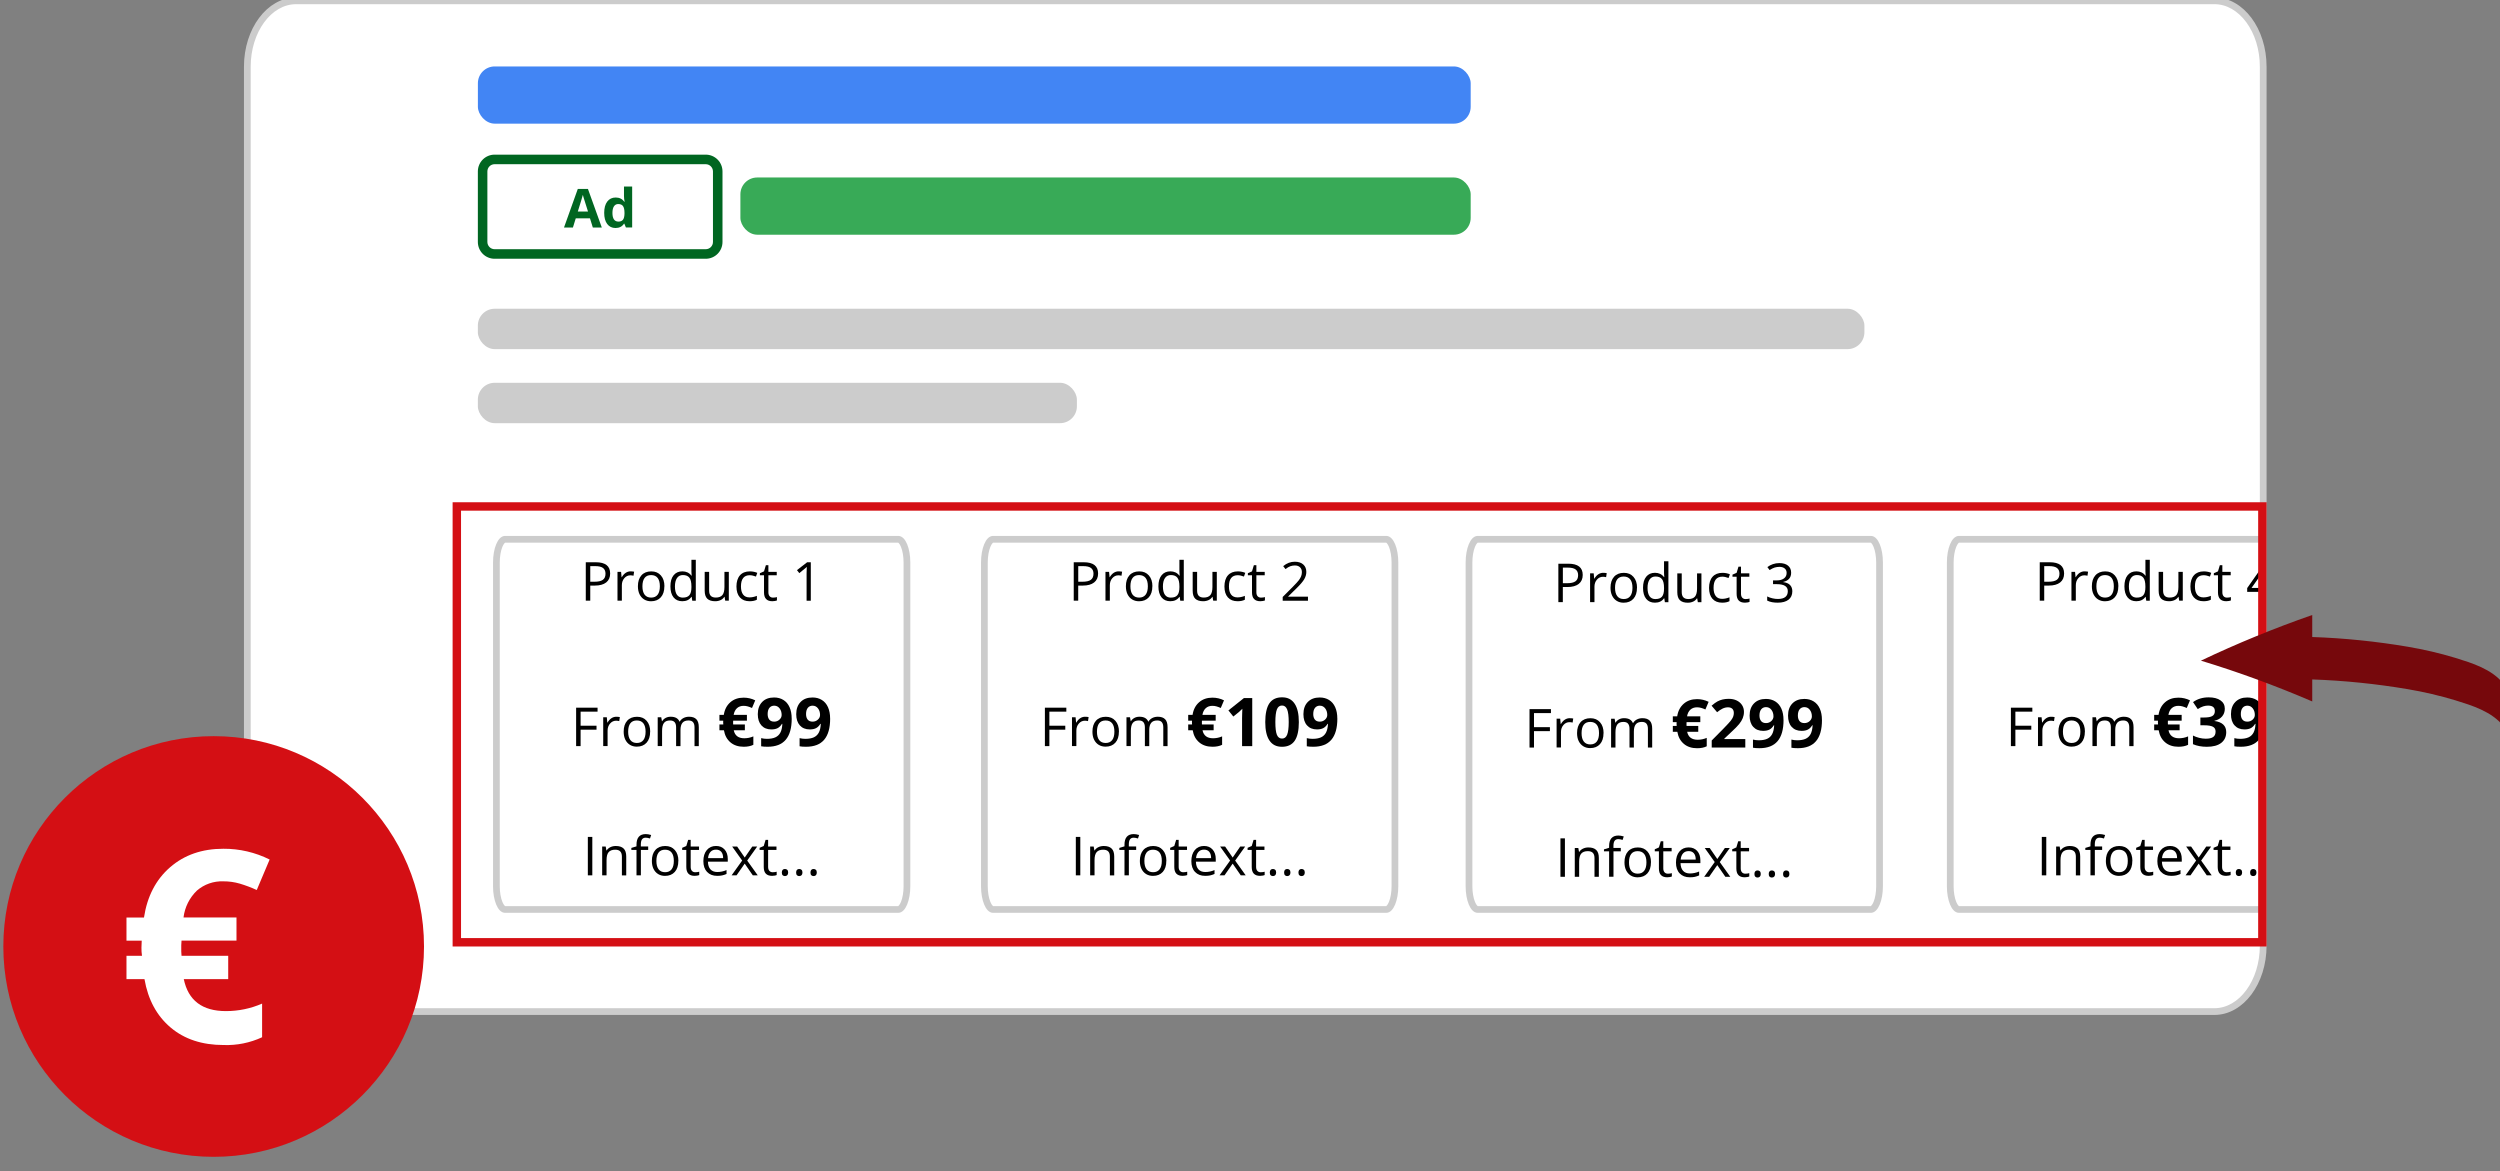 <svg viewBox="0 0 742.85 348" xmlns="http://www.w3.org/2000/svg" xmlns:xlink="http://www.w3.org/1999/xlink"><rect x="0" y="0" width="742.85" height="348" fill="#808080" stroke="none"/><clipPath id="a"><path d="m135.99 150.74h536v129h-536z"/></clipPath><clipPath id="b"><path d="m568.64 129.74h100.7c1.46 0 2.65 4.69 2.65 10.47v136.07c0 5.78-1.19 10.47-2.65 10.47h-100.7c-1.46 0-2.65-4.69-2.65-10.47v-136.07c0-5.78 1.19-10.47 2.65-10.47z"/></clipPath><path d="m657.99 300.57h-570c-8 0-14.5-8.79-14.5-19.59v-261.15c0-10.8 6.5-19.59 14.5-19.59h570c8 0 14.5 8.79 14.5 19.59v261.16c0 10.8-6.5 19.59-14.5 19.59z" fill="#fff" stroke="#ccc" stroke-miterlimit="10"/><path d="m87.99.74c-7.72 0-14 8.56-14 19.09v261.16c0 10.53 6.28 19.09 14 19.09h570c7.72 0 14-8.56 14-19.09v-261.16c0-10.53-6.28-19.09-14-19.09h-570zm0-1h570c8.28 0 15 8.99 15 20.09v261.16c0 11.09-6.72 20.09-15 20.09h-570c-8.28 0-15-8.99-15-20.09v-261.16c0-11.09 6.72-20.09 15-20.09z" fill="#cfd0de" stroke="#ccc" stroke-miterlimit="10"/><circle cx="63.49" cy="281.24" fill="#d40f14" r="62.5"/><path d="m66.36 261.88c-2.87-.11-5.68.87-7.85 2.75-2.21 2.13-3.61 4.95-3.98 7.99h15.74v6.88h-16.33l-.08 1.37v1.84l.08 1.29h13.87v6.95h-13.2c1.32 6.33 5.5 9.49 12.53 9.49 3.7 0 7.35-.75 10.74-2.23v10c-3.58 1.66-7.5 2.45-11.44 2.31-6.38 0-11.63-1.73-15.74-5.2s-6.71-8.26-7.77-14.37h-5.35v-6.95h4.61c-.12-.8-.17-1.61-.16-2.42l.08-2.07h-4.53v-6.88h5.2c.96-6.3 3.55-11.28 7.77-14.94s9.49-5.49 15.82-5.49c4.77-.03 9.48 1.07 13.75 3.2l-3.83 9.06c-1.63-.75-3.32-1.38-5.04-1.9-1.59-.46-3.23-.69-4.89-.68z" fill="#fff"/><g clip-path="url(#a)"><g stroke="#ccc" stroke-miterlimit="10"><path d="m266.92 270.24h-116.85c-1.22 0-2.58-2.83-2.58-6.9v-96.2c0-4.07 1.36-6.9 2.58-6.9h116.85c1.22 0 2.57 2.83 2.57 6.9v96.2c0 4.07-1.36 6.9-2.57 6.9z" fill="#fff"/><path d="m150.07 160.74c-.29 0-.81.49-1.25 1.55-.52 1.26-.82 3.03-.82 4.85v96.2c0 1.82.3 3.59.82 4.85.44 1.07.96 1.55 1.25 1.55h116.85c.29 0 .81-.49 1.25-1.55.52-1.26.82-3.03.82-4.85v-96.2c0-1.82-.3-3.59-.82-4.85-.44-1.07-.96-1.55-1.25-1.55zm0-1h116.85c1.7 0 3.07 3.31 3.07 7.4v96.2c0 4.09-1.38 7.4-3.07 7.4h-116.85c-1.7 0-3.07-3.31-3.07-7.4v-96.2c0-4.09 1.38-7.4 3.07-7.4z" fill="#cfd0de"/><path d="m411.92 270.24h-116.85c-1.22 0-2.58-2.83-2.58-6.9v-96.2c0-4.07 1.36-6.9 2.58-6.9h116.85c1.22 0 2.57 2.83 2.57 6.9v96.2c0 4.07-1.36 6.9-2.57 6.9z" fill="#fff"/><path d="m295.07 160.74c-.29 0-.81.49-1.25 1.55-.52 1.26-.82 3.03-.82 4.85v96.2c0 1.82.3 3.59.82 4.85.44 1.07.96 1.55 1.25 1.55h116.85c.29 0 .81-.49 1.25-1.55.52-1.26.82-3.03.82-4.85v-96.2c0-1.82-.3-3.59-.82-4.85-.44-1.07-.96-1.55-1.25-1.55zm0-1h116.85c1.7 0 3.07 3.31 3.07 7.4v96.2c0 4.09-1.38 7.4-3.07 7.4h-116.85c-1.7 0-3.07-3.31-3.07-7.4v-96.2c0-4.09 1.38-7.4 3.07-7.4z" fill="#cfd0de"/><path d="m555.92 270.24h-116.85c-1.22 0-2.58-2.83-2.58-6.9v-96.2c0-4.07 1.36-6.9 2.58-6.9h116.85c1.22 0 2.57 2.83 2.57 6.9v96.2c0 4.07-1.36 6.9-2.57 6.9z" fill="#fff"/><path d="m439.07 160.74c-.29 0-.81.49-1.25 1.55-.52 1.26-.82 3.03-.82 4.85v96.2c0 1.82.3 3.59.82 4.85.44 1.07.96 1.55 1.25 1.55h116.85c.29 0 .81-.49 1.25-1.55.52-1.26.82-3.03.82-4.85v-96.2c0-1.82-.3-3.59-.82-4.85-.44-1.07-.96-1.55-1.25-1.55zm0-1h116.85c1.7 0 3.07 3.31 3.07 7.4v96.2c0 4.09-1.38 7.4-3.07 7.4h-116.85c-1.7 0-3.07-3.31-3.07-7.4v-96.2c0-4.09 1.38-7.4 3.07-7.4z" fill="#cfd0de"/><g clip-path="url(#b)"><path d="m698.92 270.24h-116.85c-1.22 0-2.58-2.83-2.58-6.9v-96.2c0-4.07 1.36-6.9 2.58-6.9h116.85c1.22 0 2.57 2.83 2.57 6.9v96.2c0 4.07-1.36 6.9-2.57 6.9z" fill="#fff"/><path d="m582.07 160.74c-.29 0-.81.49-1.25 1.55-.52 1.26-.82 3.03-.82 4.85v96.2c0 1.82.3 3.59.82 4.85.44 1.07.96 1.55 1.25 1.55h116.85c.29 0 .81-.49 1.25-1.55.52-1.26.82-3.03.82-4.85v-96.2c0-1.82-.3-3.59-.82-4.85-.44-1.07-.96-1.55-1.25-1.55zm0-1h116.85c1.7 0 3.07 3.31 3.07 7.4v96.2c0 4.09-1.38 7.4-3.07 7.4h-116.85c-1.7 0-3.07-3.31-3.07-7.4v-96.2c0-4.09 1.38-7.4 3.07-7.4z" fill="#cfd0de"/></g></g><path d="m181.3 170.4c0 1.16-.39 2.05-1.18 2.67s-1.92.93-3.39.93h-1.34v4.49h-1.33v-11.42h2.96c2.86 0 4.28 1.11 4.28 3.33zm-5.92 2.46h1.2c1.18 0 2.03-.19 2.55-.57.53-.38.79-.99.79-1.83 0-.75-.25-1.32-.74-1.69s-1.27-.55-2.31-.55h-1.48v4.64z"/><path d="m187.4 169.78c.38 0 .72.03 1.02.09l-.18 1.2c-.35-.08-.67-.12-.94-.12-.69 0-1.29.28-1.78.84s-.74 1.26-.74 2.1v4.59h-1.3v-8.56h1.07l.15 1.59h.06c.32-.56.7-.99 1.15-1.29s.94-.45 1.48-.45z"/><path d="m197.41 174.21c0 1.4-.35 2.49-1.05 3.27s-1.67 1.18-2.91 1.18c-.77 0-1.45-.18-2.04-.54s-1.05-.88-1.38-1.55c-.32-.67-.48-1.46-.48-2.36 0-1.4.35-2.48 1.05-3.26s1.67-1.17 2.91-1.17 2.15.4 2.86 1.2 1.06 1.88 1.06 3.23zm-6.52 0c0 1.09.22 1.93.66 2.5s1.08.86 1.93.86 1.49-.29 1.93-.86.66-1.41.66-2.5-.22-1.92-.66-2.48c-.44-.57-1.09-.85-1.95-.85s-1.49.28-1.92.84-.65 1.39-.65 2.49z"/><path d="m205.51 177.35h-.07c-.6.87-1.49 1.3-2.69 1.3-1.12 0-1.99-.38-2.61-1.15s-.93-1.85-.93-3.27.31-2.51.94-3.29 1.5-1.17 2.61-1.17 2.05.42 2.67 1.27h.1l-.05-.62-.03-.6v-3.48h1.3v12.16h-1.05l-.17-1.15zm-2.59.22c.89 0 1.53-.24 1.93-.72s.6-1.26.6-2.33v-.27c0-1.21-.2-2.08-.61-2.6-.4-.52-1.05-.78-1.93-.78-.76 0-1.34.3-1.75.89-.4.59-.61 1.43-.61 2.5s.2 1.92.6 2.48.99.84 1.77.84z"/><path d="m210.71 169.93v5.55c0 .7.16 1.22.48 1.56s.82.52 1.49.52c.9 0 1.55-.25 1.96-.73s.62-1.29.62-2.4v-4.5h1.3v8.56h-1.07l-.19-1.15h-.07c-.27.42-.63.75-1.11.97-.47.22-1.01.34-1.61.34-1.04 0-1.82-.25-2.34-.74-.52-.5-.78-1.29-.78-2.38v-5.6h1.31z"/><path d="m222.73 178.65c-1.24 0-2.2-.38-2.88-1.14s-1.02-1.84-1.02-3.24.35-2.54 1.04-3.32 1.67-1.17 2.95-1.17c.41 0 .82.04 1.23.13s.73.19.97.31l-.4 1.1c-.29-.11-.6-.21-.94-.29s-.64-.11-.9-.11c-1.74 0-2.61 1.11-2.61 3.33 0 1.05.21 1.86.64 2.42s1.05.84 1.89.84c.71 0 1.45-.15 2.2-.46v1.15c-.57.3-1.29.45-2.16.45z"/><path d="m229.69 177.58c.23 0 .45-.02.66-.05s.38-.07.51-.11v.99c-.14.07-.35.12-.62.17s-.52.07-.74.07c-1.66 0-2.48-.87-2.48-2.62v-5.09h-1.23v-.62l1.23-.54.55-1.83h.75v1.98h2.48v1.01h-2.48v5.04c0 .52.12.91.37 1.19s.58.41 1.01.41z"/><path d="m240.94 178.5h-1.27v-8.14c0-.68.02-1.32.06-1.92-.11.11-.23.22-.37.34-.13.12-.75.63-1.86 1.52l-.69-.89 3.02-2.34h1.09v11.42z"/><path d="m172.52 221.7h-1.33v-11.42h6.37v1.18h-5.04v4.18h4.73v1.18h-4.73z"/><path d="m183.16 212.98c.38 0 .72.03 1.02.09l-.18 1.2c-.35-.08-.67-.12-.94-.12-.69 0-1.29.28-1.78.84s-.74 1.26-.74 2.1v4.59h-1.3v-8.56h1.07l.15 1.59h.06c.32-.56.7-.99 1.15-1.29s.94-.45 1.48-.45z"/><path d="m193.18 217.41c0 1.4-.35 2.49-1.05 3.27s-1.67 1.18-2.91 1.18c-.77 0-1.45-.18-2.04-.54s-1.05-.88-1.38-1.55c-.32-.67-.48-1.46-.48-2.36 0-1.4.35-2.48 1.05-3.26s1.67-1.17 2.91-1.17 2.15.4 2.86 1.2 1.06 1.88 1.06 3.23zm-6.53 0c0 1.09.22 1.93.66 2.5s1.08.86 1.93.86 1.49-.29 1.93-.86.66-1.41.66-2.5-.22-1.92-.66-2.48c-.44-.57-1.09-.85-1.95-.85s-1.49.28-1.92.84-.65 1.39-.65 2.49z"/><path d="m206.37 221.7v-5.57c0-.68-.14-1.19-.44-1.54-.29-.34-.74-.51-1.36-.51-.81 0-1.4.23-1.79.7-.38.46-.58 1.18-.58 2.14v4.78h-1.3v-5.57c0-.68-.14-1.19-.44-1.54-.29-.34-.75-.51-1.37-.51-.81 0-1.41.24-1.79.73s-.57 1.29-.57 2.39v4.49h-1.3v-8.56h1.05l.21 1.17h.06c.25-.42.59-.74 1.04-.98s.95-.35 1.5-.35c1.34 0 2.21.48 2.62 1.45h.06c.26-.45.62-.8 1.11-1.06s1.04-.39 1.66-.39c.97 0 1.7.25 2.18.75s.72 1.29.72 2.39v5.59h-1.3z"/><path d="m220.96 209.73c-.79 0-1.45.23-1.96.69s-.85 1.12-1 2h3.94v1.72h-4.08l-.02.34v.46l.02.32h3.47v1.74h-3.3c.33 1.58 1.38 2.37 3.13 2.37.93 0 1.83-.19 2.69-.56v2.5c-.75.38-1.71.58-2.86.58-1.59 0-2.91-.43-3.94-1.3s-1.68-2.06-1.94-3.59h-1.34v-1.74h1.15c-.03-.15-.04-.35-.04-.61l.02-.52h-1.13v-1.72h1.3c.24-1.58.89-2.82 1.94-3.74s2.37-1.37 3.96-1.37c1.22 0 2.37.27 3.44.8l-.96 2.27c-.45-.2-.87-.36-1.26-.47s-.8-.17-1.22-.17z"/><path d="m235.25 213.51c0 2.81-.59 4.91-1.78 6.3-1.18 1.39-2.98 2.08-5.38 2.08-.85 0-1.49-.05-1.92-.14v-2.42c.55.14 1.12.21 1.72.21 1.01 0 1.84-.15 2.49-.44.65-.3 1.15-.76 1.49-1.4.35-.63.54-1.51.6-2.62h-.12c-.38.61-.81 1.04-1.31 1.29-.49.25-1.11.37-1.86.37-1.24 0-2.22-.4-2.94-1.2-.71-.8-1.07-1.91-1.07-3.33 0-1.53.44-2.74 1.3-3.63s2.05-1.33 3.55-1.33c1.05 0 1.98.25 2.77.74s1.4 1.21 1.82 2.15.63 2.06.63 3.36zm-5.16-3.83c-.62 0-1.11.21-1.46.64s-.53 1.05-.53 1.86c0 .69.16 1.24.48 1.64s.8.61 1.46.61c.61 0 1.14-.2 1.57-.6.44-.4.65-.86.65-1.38 0-.77-.2-1.43-.61-1.96s-.93-.8-1.56-.8z"/><path d="m246.67 213.51c0 2.81-.59 4.91-1.78 6.3-1.18 1.39-2.98 2.08-5.38 2.08-.85 0-1.49-.05-1.92-.14v-2.42c.55.14 1.12.21 1.72.21 1.01 0 1.84-.15 2.49-.44.65-.3 1.15-.76 1.49-1.4.35-.63.54-1.51.6-2.62h-.12c-.38.61-.81 1.04-1.31 1.29-.49.25-1.11.37-1.86.37-1.24 0-2.22-.4-2.94-1.2-.71-.8-1.07-1.91-1.07-3.33 0-1.53.44-2.74 1.3-3.63s2.05-1.33 3.55-1.33c1.05 0 1.98.25 2.77.74s1.4 1.21 1.82 2.15.63 2.06.63 3.36zm-5.17-3.83c-.62 0-1.11.21-1.46.64s-.53 1.05-.53 1.86c0 .69.16 1.24.48 1.64s.8.61 1.46.61c.61 0 1.14-.2 1.57-.6.44-.4.65-.86.65-1.38 0-.77-.2-1.43-.61-1.96s-.93-.8-1.56-.8z"/><path d="m174.67 260.1v-11.42h1.33v11.42z"/><path d="m184.79 260.1v-5.54c0-.7-.16-1.22-.48-1.56s-.81-.52-1.49-.52c-.89 0-1.55.24-1.97.73-.42.48-.62 1.28-.62 2.4v4.49h-1.3v-8.56h1.05l.21 1.17h.06c.27-.42.64-.75 1.12-.98s1.01-.35 1.6-.35c1.03 0 1.81.25 2.33.75s.78 1.29.78 2.39v5.59h-1.3z"/><path d="m192.61 252.54h-2.18v7.55h-1.3v-7.55h-1.53v-.59l1.53-.47v-.48c0-2.1.92-3.16 2.76-3.16.45 0 .98.09 1.59.27l-.34 1.04c-.5-.16-.93-.24-1.28-.24-.49 0-.85.16-1.09.49s-.35.85-.35 1.57v.55h2.18v1.01z"/><path d="m201.56 255.81c0 1.4-.35 2.49-1.05 3.27s-1.67 1.18-2.91 1.18c-.77 0-1.45-.18-2.04-.54s-1.05-.88-1.38-1.55c-.32-.67-.48-1.46-.48-2.36 0-1.4.35-2.48 1.05-3.26s1.67-1.17 2.91-1.17 2.15.4 2.86 1.2 1.06 1.88 1.06 3.23zm-6.52 0c0 1.09.22 1.93.66 2.5s1.08.86 1.93.86 1.49-.29 1.93-.86.66-1.41.66-2.5-.22-1.92-.66-2.48c-.44-.57-1.09-.85-1.95-.85s-1.49.28-1.92.84-.65 1.39-.65 2.49z"/><path d="m206.6 259.18c.23 0 .45-.02.66-.05s.38-.07.51-.11v.99c-.14.07-.35.12-.62.17s-.52.07-.74.07c-1.66 0-2.48-.87-2.48-2.62v-5.09h-1.23v-.62l1.23-.54.55-1.83h.75v1.98h2.48v1.01h-2.48v5.04c0 .52.12.91.37 1.19s.58.41 1.01.41z"/><path d="m213.1 260.25c-1.27 0-2.26-.39-3-1.16-.73-.77-1.1-1.84-1.1-3.21s.34-2.48 1.02-3.29 1.59-1.22 2.74-1.22c1.07 0 1.92.35 2.55 1.06s.94 1.64.94 2.79v.82h-5.9c.03 1 .28 1.77.76 2.29s1.16.78 2.04.78c.92 0 1.83-.19 2.73-.58v1.16c-.46.2-.89.34-1.3.43s-.9.13-1.48.13zm-.35-7.79c-.69 0-1.23.22-1.64.67s-.65 1.07-.72 1.86h4.48c0-.82-.18-1.44-.55-1.88-.36-.43-.88-.65-1.56-.65z"/><path d="m220.53 255.71-2.98-4.18h1.48l2.26 3.28 2.25-3.28h1.46l-2.98 4.18 3.13 4.38h-1.47l-2.4-3.47-2.42 3.47h-1.47l3.13-4.38z"/><path d="m229.61 259.18c.23 0 .45-.02.66-.05s.38-.07.51-.11v.99c-.14.07-.35.12-.62.17s-.52.07-.74.07c-1.66 0-2.48-.87-2.48-2.62v-5.09h-1.23v-.62l1.23-.54.55-1.83h.75v1.98h2.48v1.01h-2.48v5.04c0 .52.12.91.37 1.19s.58.41 1.01.41z"/><path d="m232.31 259.27c0-.35.08-.61.24-.79s.39-.27.68-.27.54.09.71.27.25.44.25.79-.09.6-.26.78-.41.27-.7.27c-.27 0-.48-.08-.66-.25-.17-.16-.26-.43-.26-.81z"/><path d="m236.56 259.27c0-.35.08-.61.24-.79s.39-.27.68-.27.54.09.71.27.25.44.25.79-.09.6-.26.78-.41.27-.7.27c-.27 0-.48-.08-.66-.25-.17-.16-.26-.43-.26-.81z"/><path d="m240.82 259.27c0-.35.08-.61.24-.79s.39-.27.68-.27.54.09.71.27.25.44.25.79-.09.6-.26.78-.41.27-.7.27c-.27 0-.48-.08-.66-.25-.17-.16-.26-.43-.26-.81z"/><path d="m326.29 170.4c0 1.16-.39 2.05-1.18 2.67s-1.92.93-3.39.93h-1.34v4.49h-1.33v-11.42h2.96c2.85 0 4.28 1.11 4.28 3.33zm-5.91 2.46h1.2c1.18 0 2.03-.19 2.55-.57s.79-.99.79-1.83c0-.75-.25-1.32-.74-1.69s-1.27-.55-2.31-.55h-1.48v4.64z"/><path d="m332.4 169.78c.38 0 .72.03 1.02.09l-.18 1.2c-.35-.08-.67-.12-.94-.12-.69 0-1.29.28-1.78.84s-.74 1.26-.74 2.1v4.59h-1.3v-8.56h1.07l.15 1.59h.06c.32-.56.7-.99 1.15-1.29s.94-.45 1.48-.45z"/><path d="m342.41 174.21c0 1.4-.35 2.49-1.05 3.27s-1.67 1.18-2.91 1.18c-.77 0-1.45-.18-2.04-.54s-1.05-.88-1.38-1.55-.48-1.46-.48-2.36c0-1.4.35-2.48 1.05-3.26s1.67-1.17 2.91-1.17 2.15.4 2.86 1.2 1.06 1.88 1.06 3.23zm-6.52 0c0 1.09.22 1.93.66 2.5s1.08.86 1.93.86 1.49-.29 1.93-.86.66-1.41.66-2.5-.22-1.92-.66-2.48-1.09-.85-1.95-.85-1.49.28-1.92.84-.65 1.39-.65 2.49z"/><path d="m350.51 177.35h-.07c-.6.87-1.5 1.3-2.69 1.3-1.12 0-1.99-.38-2.61-1.15s-.93-1.85-.93-3.27.31-2.51.94-3.29 1.5-1.17 2.61-1.17 2.05.42 2.67 1.27h.1l-.05-.62-.03-.6v-3.48h1.3v12.16h-1.05l-.17-1.15zm-2.59.22c.89 0 1.53-.24 1.93-.72s.6-1.26.6-2.33v-.27c0-1.21-.2-2.08-.61-2.6s-1.05-.78-1.93-.78c-.76 0-1.34.3-1.75.89s-.61 1.43-.61 2.5.2 1.92.6 2.48.99.84 1.77.84z"/><path d="m355.71 169.93v5.55c0 .7.16 1.22.48 1.56s.82.52 1.49.52c.9 0 1.55-.25 1.96-.73s.62-1.29.62-2.4v-4.5h1.3v8.56h-1.07l-.19-1.15h-.07c-.27.42-.63.75-1.11.97s-1.01.34-1.61.34c-1.04 0-1.82-.25-2.34-.74s-.78-1.29-.78-2.38v-5.6h1.31z"/><path d="m367.73 178.65c-1.24 0-2.2-.38-2.88-1.14s-1.02-1.84-1.02-3.24.34-2.54 1.04-3.32 1.67-1.17 2.95-1.17c.41 0 .82.04 1.23.13s.73.19.97.31l-.4 1.1c-.29-.11-.6-.21-.94-.29s-.64-.11-.9-.11c-1.74 0-2.61 1.11-2.61 3.33 0 1.05.21 1.86.64 2.42s1.05.84 1.89.84c.71 0 1.45-.15 2.2-.46v1.15c-.57.3-1.29.45-2.16.45z"/><path d="m374.69 177.58c.23 0 .45-.02.66-.05s.38-.07.51-.11v.99c-.14.07-.35.12-.62.17s-.52.07-.74.07c-1.66 0-2.48-.87-2.48-2.62v-5.09h-1.23v-.62l1.23-.54.55-1.83h.75v1.98h2.48v1.01h-2.48v5.04c0 .52.12.91.37 1.19s.58.41 1.01.41z"/><path d="m388.65 178.5h-7.51v-1.12l3.01-3.02c.92-.93 1.52-1.59 1.81-1.98s.51-.78.66-1.16.22-.78.22-1.21c0-.61-.18-1.09-.55-1.45s-.88-.54-1.54-.54c-.47 0-.92.08-1.35.23s-.9.44-1.42.85l-.69-.88c1.05-.88 2.2-1.31 3.44-1.31 1.07 0 1.91.27 2.52.82s.91 1.29.91 2.21c0 .72-.2 1.44-.61 2.15s-1.17 1.6-2.28 2.69l-2.5 2.45v.06h5.88v1.2z"/><path d="m311.81 221.7h-1.33v-11.42h6.37v1.18h-5.04v4.18h4.73v1.18h-4.73z"/><path d="m322.45 212.98c.38 0 .72.03 1.02.09l-.18 1.2c-.35-.08-.67-.12-.94-.12-.69 0-1.29.28-1.78.84s-.74 1.26-.74 2.1v4.59h-1.3v-8.56h1.07l.15 1.59h.06c.32-.56.7-.99 1.15-1.29s.94-.45 1.48-.45z"/><path d="m332.47 217.41c0 1.4-.35 2.49-1.05 3.27s-1.67 1.18-2.91 1.18c-.77 0-1.45-.18-2.04-.54s-1.05-.88-1.38-1.55-.48-1.46-.48-2.36c0-1.4.35-2.48 1.05-3.26s1.67-1.17 2.91-1.17 2.15.4 2.86 1.2 1.06 1.88 1.06 3.23zm-6.52 0c0 1.09.22 1.93.66 2.5s1.08.86 1.93.86 1.49-.29 1.93-.86.66-1.41.66-2.5-.22-1.92-.66-2.48-1.09-.85-1.95-.85-1.49.28-1.92.84-.65 1.39-.65 2.49z"/><path d="m345.66 221.7v-5.57c0-.68-.15-1.19-.44-1.54s-.75-.51-1.36-.51c-.81 0-1.4.23-1.79.7s-.58 1.18-.58 2.14v4.78h-1.3v-5.57c0-.68-.15-1.19-.44-1.54s-.75-.51-1.37-.51c-.81 0-1.41.24-1.79.73s-.57 1.29-.57 2.39v4.49h-1.3v-8.56h1.05l.21 1.17h.06c.25-.42.59-.74 1.04-.98s.94-.35 1.5-.35c1.34 0 2.21.48 2.62 1.45h.06c.25-.45.62-.8 1.11-1.06s1.04-.39 1.66-.39c.97 0 1.69.25 2.18.75s.72 1.29.72 2.39v5.59h-1.3z"/><path d="m360.25 209.73c-.79 0-1.45.23-1.96.69s-.85 1.12-1 2h3.94v1.72h-4.08l-.02.34v.46l.02.32h3.47v1.74h-3.3c.33 1.58 1.38 2.37 3.13 2.37.93 0 1.83-.19 2.69-.56v2.5c-.75.38-1.71.58-2.86.58-1.59 0-2.91-.43-3.94-1.3s-1.68-2.06-1.94-3.59h-1.34v-1.74h1.15c-.03-.15-.04-.35-.04-.61l.02-.52h-1.13v-1.72h1.3c.24-1.58.89-2.82 1.94-3.74s2.37-1.37 3.96-1.37c1.22 0 2.37.27 3.44.8l-.96 2.27c-.45-.2-.87-.36-1.26-.47s-.8-.17-1.22-.17z"/><path d="m372.09 221.7h-3.02v-8.26l.03-1.36.05-1.48c-.5.5-.85.83-1.04.99l-1.64 1.32-1.46-1.82 4.6-3.66h2.48v14.28z"/><path d="m385.94 214.56c0 2.49-.41 4.34-1.23 5.54s-2.08 1.8-3.77 1.8-2.89-.62-3.73-1.86-1.25-3.06-1.25-5.48.41-4.38 1.22-5.57 2.07-1.79 3.76-1.79 2.89.62 3.74 1.88 1.26 3.08 1.26 5.49zm-6.98 0c0 1.75.15 3.01.45 3.76s.81 1.14 1.53 1.14 1.21-.38 1.52-1.15.47-2.02.47-3.75-.16-3.01-.47-3.77-.82-1.15-1.52-1.15-1.22.38-1.52 1.15-.46 2.02-.46 3.77z"/><path d="m397.38 213.51c0 2.81-.59 4.91-1.78 6.3s-2.98 2.08-5.38 2.08c-.85 0-1.49-.05-1.92-.14v-2.42c.55.14 1.12.21 1.72.21 1.01 0 1.84-.15 2.49-.44s1.15-.76 1.49-1.4.54-1.51.6-2.62h-.12c-.38.61-.81 1.04-1.31 1.29s-1.11.37-1.86.37c-1.24 0-2.22-.4-2.94-1.2s-1.07-1.91-1.07-3.33c0-1.53.43-2.74 1.3-3.63s2.05-1.33 3.55-1.33c1.05 0 1.98.25 2.77.74s1.4 1.21 1.82 2.15.63 2.06.63 3.36zm-5.17-3.83c-.62 0-1.11.21-1.46.64s-.53 1.05-.53 1.86c0 .69.16 1.24.48 1.64s.8.61 1.46.61c.61 0 1.14-.2 1.57-.6s.65-.86.65-1.38c0-.77-.2-1.43-.61-1.96s-.93-.8-1.56-.8z"/><path d="m319.67 260.1v-11.42h1.33v11.42z"/><path d="m329.79 260.1v-5.54c0-.7-.16-1.22-.48-1.56s-.82-.52-1.49-.52c-.9 0-1.55.24-1.97.73s-.62 1.28-.62 2.4v4.49h-1.3v-8.56h1.05l.21 1.17h.06c.27-.42.64-.75 1.12-.98s1.01-.35 1.6-.35c1.03 0 1.81.25 2.33.75s.78 1.29.78 2.39v5.59h-1.3z"/><path d="m337.61 252.54h-2.18v7.55h-1.3v-7.55h-1.53v-.59l1.53-.47v-.48c0-2.1.92-3.16 2.76-3.16.45 0 .98.09 1.59.27l-.34 1.04c-.5-.16-.93-.24-1.28-.24-.49 0-.85.16-1.09.49s-.35.85-.35 1.57v.55h2.18v1.01z"/><path d="m346.56 255.81c0 1.4-.35 2.49-1.05 3.27s-1.67 1.18-2.91 1.18c-.77 0-1.45-.18-2.04-.54s-1.05-.88-1.38-1.55-.48-1.46-.48-2.36c0-1.4.35-2.48 1.05-3.26s1.67-1.17 2.91-1.17 2.15.4 2.86 1.2 1.06 1.88 1.06 3.23zm-6.52 0c0 1.09.22 1.93.66 2.5s1.08.86 1.93.86 1.49-.29 1.93-.86.66-1.41.66-2.5-.22-1.92-.66-2.48-1.09-.85-1.95-.85-1.49.28-1.92.84-.65 1.39-.65 2.49z"/><path d="m351.6 259.18c.23 0 .45-.02.66-.05s.38-.07.51-.11v.99c-.14.07-.35.12-.62.17s-.52.07-.74.07c-1.66 0-2.48-.87-2.48-2.62v-5.09h-1.23v-.62l1.23-.54.55-1.83h.75v1.98h2.48v1.01h-2.48v5.04c0 .52.12.91.37 1.19s.58.41 1.01.41z"/><path d="m358.1 260.25c-1.27 0-2.26-.39-3-1.16s-1.1-1.84-1.1-3.21.34-2.48 1.02-3.29 1.59-1.22 2.74-1.22c1.07 0 1.92.35 2.55 1.06s.94 1.64.94 2.79v.82h-5.9c.03 1 .28 1.77.76 2.29s1.16.78 2.04.78c.92 0 1.83-.19 2.73-.58v1.16c-.46.2-.89.34-1.3.43s-.9.13-1.48.13zm-.35-7.79c-.69 0-1.24.22-1.64.67s-.65 1.07-.72 1.86h4.48c0-.82-.18-1.44-.55-1.88s-.89-.65-1.56-.65z"/><path d="m365.52 255.71-2.98-4.18h1.48l2.26 3.28 2.25-3.28h1.46l-2.98 4.18 3.13 4.38h-1.47l-2.4-3.47-2.42 3.47h-1.47l3.13-4.38z"/><path d="m374.61 259.18c.23 0 .45-.02.66-.05s.38-.07.51-.11v.99c-.14.07-.35.12-.62.17s-.52.07-.74.07c-1.66 0-2.48-.87-2.48-2.62v-5.09h-1.23v-.62l1.23-.54.55-1.83h.75v1.98h2.48v1.01h-2.48v5.04c0 .52.12.91.37 1.19s.58.41 1.01.41z"/><path d="m377.31 259.27c0-.35.08-.61.24-.79s.39-.27.68-.27.54.09.71.27.25.44.25.79-.09.6-.26.78-.41.27-.7.27c-.27 0-.49-.08-.66-.25s-.26-.43-.26-.81z"/><path d="m381.56 259.27c0-.35.08-.61.24-.79s.39-.27.68-.27.54.09.71.27.25.44.25.79-.09.6-.26.78-.41.27-.7.27c-.27 0-.49-.08-.66-.25s-.26-.43-.26-.81z"/><path d="m385.82 259.27c0-.35.08-.61.24-.79s.39-.27.68-.27.54.09.71.27.25.44.25.79-.09.6-.26.78-.41.27-.7.27c-.27 0-.49-.08-.66-.25s-.26-.43-.26-.81z"/><path d="m470.29 170.83c0 1.16-.39 2.05-1.18 2.67s-1.92.93-3.39.93h-1.34v4.49h-1.33v-11.42h2.96c2.85 0 4.28 1.11 4.28 3.33zm-5.91 2.47h1.2c1.18 0 2.03-.19 2.55-.57s.79-.99.79-1.83c0-.75-.25-1.32-.74-1.69s-1.27-.55-2.31-.55h-1.48v4.64z"/><path d="m476.4 170.21c.38 0 .72.03 1.02.09l-.18 1.2c-.35-.08-.67-.12-.94-.12-.69 0-1.29.28-1.78.84s-.74 1.26-.74 2.1v4.59h-1.3v-8.56h1.07l.15 1.59h.06c.32-.56.7-.99 1.15-1.29s.94-.45 1.48-.45z"/><path d="m486.41 174.64c0 1.4-.35 2.49-1.05 3.27s-1.67 1.18-2.91 1.18c-.77 0-1.45-.18-2.04-.54s-1.05-.88-1.38-1.55-.48-1.46-.48-2.36c0-1.4.35-2.48 1.05-3.26s1.67-1.17 2.91-1.17 2.15.4 2.86 1.2 1.06 1.88 1.06 3.23zm-6.52 0c0 1.09.22 1.93.66 2.5s1.08.86 1.93.86 1.49-.29 1.93-.86.66-1.41.66-2.5-.22-1.92-.66-2.48-1.09-.85-1.95-.85-1.49.28-1.92.84-.65 1.39-.65 2.49z"/><path d="m494.51 177.78h-.07c-.6.87-1.5 1.3-2.69 1.3-1.12 0-1.99-.38-2.61-1.15s-.93-1.85-.93-3.27.31-2.51.94-3.29 1.5-1.17 2.61-1.17 2.05.42 2.67 1.27h.1l-.05-.62-.03-.6v-3.48h1.3v12.16h-1.05l-.17-1.15zm-2.59.22c.89 0 1.53-.24 1.93-.72s.6-1.26.6-2.33v-.27c0-1.21-.2-2.08-.61-2.6s-1.05-.78-1.93-.78c-.76 0-1.34.3-1.75.89s-.61 1.43-.61 2.5.2 1.92.6 2.48.99.84 1.77.84z"/><path d="m499.71 170.37v5.55c0 .7.16 1.22.48 1.56s.82.52 1.49.52c.9 0 1.55-.25 1.96-.73s.62-1.29.62-2.4v-4.5h1.3v8.56h-1.07l-.19-1.15h-.07c-.27.42-.63.75-1.11.97s-1.01.34-1.61.34c-1.04 0-1.82-.25-2.34-.74s-.78-1.29-.78-2.38v-5.6h1.31z"/><path d="m511.73 179.08c-1.24 0-2.2-.38-2.88-1.14s-1.02-1.84-1.02-3.24.34-2.54 1.04-3.32 1.67-1.17 2.95-1.17c.41 0 .82.04 1.23.13s.73.19.97.31l-.4 1.1c-.29-.11-.6-.21-.94-.29s-.64-.11-.9-.11c-1.74 0-2.61 1.11-2.61 3.33 0 1.05.21 1.86.64 2.42s1.05.84 1.89.84c.71 0 1.45-.15 2.2-.46v1.15c-.57.3-1.29.45-2.16.45z"/><path d="m518.69 178.01c.23 0 .45-.02.66-.05s.38-.07.51-.11v.99c-.14.07-.35.12-.62.17s-.52.07-.74.07c-1.66 0-2.48-.87-2.48-2.62v-5.09h-1.23v-.62l1.23-.54.55-1.83h.75v1.98h2.48v1.01h-2.48v5.04c0 .52.12.91.37 1.19s.58.41 1.01.41z"/><path d="m532.22 170.19c0 .73-.2 1.33-.61 1.79s-.99.77-1.74.93v.06c.92.11 1.6.41 2.04.88s.66 1.08.66 1.84c0 1.09-.38 1.93-1.13 2.51s-1.83.88-3.22.88c-.6 0-1.16-.05-1.66-.14s-.99-.25-1.46-.48v-1.23c.5.25 1.02.43 1.58.56s1.09.19 1.59.19c1.97 0 2.96-.77 2.96-2.32 0-1.39-1.09-2.08-3.27-2.08h-1.12v-1.12h1.14c.89 0 1.6-.2 2.12-.59s.78-.94.78-1.64c0-.56-.19-1-.57-1.31s-.9-.48-1.56-.48c-.5 0-.97.07-1.41.2s-.95.39-1.52.75l-.66-.88c.47-.37 1.01-.66 1.62-.87s1.26-.32 1.93-.32c1.11 0 1.97.25 2.59.76s.92 1.2.92 2.09z"/><path d="m455.81 222.13h-1.33v-11.42h6.37v1.18h-5.04v4.18h4.73v1.18h-4.73z"/><path d="m466.45 213.41c.38 0 .72.03 1.02.09l-.18 1.2c-.35-.08-.67-.12-.94-.12-.69 0-1.29.28-1.78.84s-.74 1.26-.74 2.1v4.59h-1.3v-8.56h1.07l.15 1.59h.06c.32-.56.7-.99 1.15-1.29s.94-.45 1.48-.45z"/><path d="m476.47 217.84c0 1.4-.35 2.49-1.05 3.27s-1.67 1.18-2.91 1.18c-.77 0-1.45-.18-2.04-.54s-1.05-.88-1.38-1.55-.48-1.46-.48-2.36c0-1.4.35-2.48 1.05-3.26s1.67-1.17 2.91-1.17 2.15.4 2.86 1.2 1.06 1.88 1.06 3.23zm-6.52 0c0 1.09.22 1.93.66 2.5s1.08.86 1.93.86 1.49-.29 1.93-.86.66-1.41.66-2.5-.22-1.92-.66-2.48-1.09-.85-1.95-.85-1.49.28-1.92.84-.65 1.39-.65 2.49z"/><path d="m489.66 222.13v-5.57c0-.68-.15-1.19-.44-1.54s-.75-.51-1.36-.51c-.81 0-1.4.23-1.79.7s-.58 1.18-.58 2.14v4.78h-1.3v-5.57c0-.68-.15-1.19-.44-1.54s-.75-.51-1.37-.51c-.81 0-1.41.24-1.79.73s-.57 1.29-.57 2.39v4.49h-1.3v-8.56h1.05l.21 1.17h.06c.25-.42.59-.74 1.04-.98s.94-.35 1.5-.35c1.34 0 2.21.48 2.62 1.45h.06c.25-.45.62-.8 1.11-1.06s1.04-.39 1.66-.39c.97 0 1.69.25 2.18.75s.72 1.29.72 2.39v5.59h-1.3z"/><path d="m504.25 210.17c-.79 0-1.45.23-1.96.69s-.85 1.12-1 2h3.94v1.72h-4.08l-.02.34v.46l.02.32h3.47v1.74h-3.3c.33 1.58 1.38 2.37 3.13 2.37.93 0 1.83-.19 2.69-.56v2.5c-.75.38-1.71.58-2.86.58-1.59 0-2.91-.43-3.94-1.3s-1.68-2.06-1.94-3.59h-1.34v-1.74h1.15c-.03-.15-.04-.35-.04-.61l.02-.52h-1.13v-1.72h1.3c.24-1.58.89-2.82 1.94-3.74s2.37-1.37 3.96-1.37c1.22 0 2.37.27 3.44.8l-.96 2.27c-.45-.2-.87-.36-1.26-.47s-.8-.17-1.22-.17z"/><path d="m518.6 222.13h-9.98v-2.1l3.58-3.62c1.06-1.09 1.75-1.84 2.08-2.26s.56-.81.7-1.17.21-.73.21-1.11c0-.57-.16-1-.47-1.28s-.74-.42-1.26-.42c-.55 0-1.09.13-1.61.38s-1.06.62-1.63 1.08l-1.64-1.94c.7-.6 1.29-1.02 1.75-1.27s.97-.44 1.51-.57 1.16-.2 1.84-.2c.89 0 1.68.16 2.36.49s1.21.78 1.59 1.37.57 1.26.57 2.01c0 .66-.12 1.27-.35 1.85s-.59 1.17-1.07 1.77-1.34 1.47-2.56 2.59l-1.84 1.73v.14h6.22v2.54z"/><path d="m529.96 213.94c0 2.81-.59 4.91-1.78 6.3s-2.98 2.08-5.38 2.08c-.85 0-1.49-.05-1.92-.14v-2.42c.55.14 1.12.21 1.72.21 1.01 0 1.84-.15 2.49-.44s1.15-.76 1.49-1.4.54-1.51.6-2.62h-.12c-.38.61-.81 1.04-1.31 1.29s-1.11.37-1.86.37c-1.24 0-2.22-.4-2.94-1.2s-1.07-1.91-1.07-3.33c0-1.53.43-2.74 1.3-3.63s2.05-1.33 3.55-1.33c1.05 0 1.98.25 2.77.74s1.4 1.21 1.82 2.15.63 2.06.63 3.36zm-5.16-3.83c-.62 0-1.11.21-1.46.64s-.53 1.05-.53 1.86c0 .69.16 1.24.48 1.64s.8.61 1.46.61c.61 0 1.14-.2 1.57-.6s.65-.86.65-1.38c0-.77-.2-1.43-.61-1.96s-.93-.8-1.56-.8z"/><path d="m541.38 213.94c0 2.81-.59 4.91-1.78 6.3s-2.98 2.08-5.38 2.08c-.85 0-1.49-.05-1.92-.14v-2.42c.55.14 1.12.21 1.72.21 1.01 0 1.84-.15 2.49-.44s1.15-.76 1.49-1.4.54-1.51.6-2.62h-.12c-.38.61-.81 1.04-1.31 1.29s-1.11.37-1.86.37c-1.24 0-2.22-.4-2.94-1.2s-1.07-1.91-1.07-3.33c0-1.53.43-2.74 1.3-3.63s2.05-1.33 3.55-1.33c1.05 0 1.98.25 2.77.74s1.4 1.21 1.82 2.15.63 2.06.63 3.36zm-5.17-3.83c-.62 0-1.11.21-1.46.64s-.53 1.05-.53 1.86c0 .69.16 1.24.48 1.64s.8.61 1.46.61c.61 0 1.14-.2 1.57-.6s.65-.86.65-1.38c0-.77-.2-1.43-.61-1.96s-.93-.8-1.56-.8z"/><path d="m463.67 260.53v-11.42h1.33v11.42z"/><path d="m473.79 260.53v-5.54c0-.7-.16-1.22-.48-1.56s-.82-.52-1.49-.52c-.9 0-1.55.24-1.97.73s-.62 1.28-.62 2.4v4.49h-1.3v-8.56h1.05l.21 1.17h.06c.27-.42.64-.75 1.12-.98s1.01-.35 1.6-.35c1.03 0 1.81.25 2.33.75s.78 1.29.78 2.39v5.59h-1.3z"/><path d="m481.61 252.97h-2.18v7.55h-1.3v-7.55h-1.53v-.59l1.53-.47v-.48c0-2.1.92-3.16 2.76-3.16.45 0 .98.09 1.59.27l-.34 1.04c-.5-.16-.93-.24-1.28-.24-.49 0-.85.16-1.09.49s-.35.85-.35 1.57v.55h2.18v1.01z"/><path d="m490.56 256.24c0 1.4-.35 2.49-1.05 3.27s-1.67 1.18-2.91 1.18c-.77 0-1.45-.18-2.04-.54s-1.05-.88-1.38-1.55-.48-1.46-.48-2.36c0-1.4.35-2.48 1.05-3.26s1.67-1.17 2.91-1.17 2.15.4 2.86 1.2 1.06 1.88 1.06 3.23zm-6.52 0c0 1.09.22 1.93.66 2.5s1.08.86 1.93.86 1.49-.29 1.93-.86.66-1.41.66-2.5-.22-1.92-.66-2.48-1.09-.85-1.95-.85-1.49.28-1.92.84-.65 1.39-.65 2.49z"/><path d="m495.6 259.61c.23 0 .45-.02.66-.05s.38-.07.51-.11v.99c-.14.07-.35.12-.62.17s-.52.07-.74.07c-1.66 0-2.48-.87-2.48-2.62v-5.09h-1.23v-.62l1.23-.54.55-1.83h.75v1.98h2.48v1.01h-2.48v5.04c0 .52.12.91.37 1.19s.58.41 1.01.41z"/><path d="m502.1 260.68c-1.27 0-2.26-.39-3-1.16s-1.1-1.84-1.1-3.21.34-2.48 1.02-3.29 1.59-1.22 2.74-1.22c1.07 0 1.92.35 2.55 1.06s.94 1.64.94 2.79v.82h-5.9c.03 1 .28 1.77.76 2.29s1.16.78 2.04.78c.92 0 1.83-.19 2.73-.58v1.16c-.46.2-.89.34-1.3.43s-.9.13-1.48.13zm-.35-7.78c-.69 0-1.24.22-1.64.67s-.65 1.07-.72 1.86h4.48c0-.82-.18-1.44-.55-1.88s-.89-.65-1.56-.65z"/><path d="m509.52 256.15-2.98-4.18h1.48l2.26 3.28 2.25-3.28h1.46l-2.98 4.18 3.13 4.38h-1.47l-2.4-3.47-2.42 3.47h-1.47l3.13-4.38z"/><path d="m518.61 259.61c.23 0 .45-.02.66-.05s.38-.07.51-.11v.99c-.14.07-.35.12-.62.17s-.52.07-.74.07c-1.66 0-2.48-.87-2.48-2.62v-5.09h-1.23v-.62l1.23-.54.55-1.83h.75v1.98h2.48v1.01h-2.48v5.04c0 .52.12.91.37 1.19s.58.41 1.01.41z"/><path d="m521.31 259.7c0-.35.08-.61.24-.79s.39-.27.68-.27.54.09.71.27.25.44.25.79-.09.6-.26.78-.41.27-.7.27c-.27 0-.49-.08-.66-.25s-.26-.43-.26-.81z"/><path d="m525.56 259.7c0-.35.08-.61.24-.79s.39-.27.68-.27.54.09.71.27.25.44.25.79-.09.6-.26.78-.41.27-.7.27c-.27 0-.49-.08-.66-.25s-.26-.43-.26-.81z"/><path d="m529.82 259.7c0-.35.08-.61.24-.79s.39-.27.68-.27.54.09.71.27.25.44.25.79-.09.6-.26.78-.41.27-.7.27c-.27 0-.49-.08-.66-.25s-.26-.43-.26-.81z"/><path d="m613.33 170.4c0 1.16-.39 2.05-1.18 2.67s-1.92.93-3.39.93h-1.34v4.49h-1.33v-11.42h2.96c2.85 0 4.28 1.11 4.28 3.33zm-5.92 2.46h1.2c1.18 0 2.03-.19 2.55-.57s.79-.99.79-1.83c0-.75-.25-1.32-.74-1.69s-1.27-.55-2.31-.55h-1.48v4.64z"/><path d="m619.43 169.78c.38 0 .72.03 1.02.09l-.18 1.2c-.35-.08-.67-.12-.94-.12-.69 0-1.29.28-1.78.84s-.74 1.26-.74 2.1v4.59h-1.3v-8.56h1.07l.15 1.59h.06c.32-.56.7-.99 1.15-1.29s.94-.45 1.48-.45z"/><path d="m629.44 174.21c0 1.4-.35 2.49-1.05 3.27s-1.67 1.18-2.91 1.18c-.77 0-1.45-.18-2.04-.54s-1.05-.88-1.38-1.55-.48-1.46-.48-2.36c0-1.4.35-2.48 1.05-3.26s1.67-1.17 2.91-1.17 2.15.4 2.86 1.2 1.06 1.88 1.06 3.23zm-6.52 0c0 1.09.22 1.93.66 2.5s1.08.86 1.93.86 1.49-.29 1.93-.86.66-1.41.66-2.5-.22-1.92-.66-2.48-1.09-.85-1.95-.85-1.49.28-1.92.84-.65 1.39-.65 2.49z"/><path d="m637.55 177.35h-.07c-.6.87-1.5 1.3-2.69 1.3-1.12 0-1.99-.38-2.61-1.15s-.93-1.85-.93-3.27.31-2.51.94-3.29 1.5-1.17 2.61-1.17 2.05.42 2.67 1.27h.1l-.05-.62-.03-.6v-3.48h1.3v12.16h-1.05l-.17-1.15zm-2.6.22c.89 0 1.53-.24 1.93-.72s.6-1.26.6-2.33v-.27c0-1.21-.2-2.08-.61-2.6s-1.05-.78-1.93-.78c-.76 0-1.34.3-1.75.89s-.61 1.43-.61 2.5.2 1.92.6 2.48.99.84 1.77.84z"/><path d="m642.74 169.93v5.55c0 .7.16 1.22.48 1.56s.82.52 1.49.52c.9 0 1.55-.25 1.96-.73s.62-1.29.62-2.4v-4.5h1.3v8.56h-1.07l-.19-1.15h-.07c-.27.42-.63.75-1.11.97s-1.01.34-1.61.34c-1.04 0-1.82-.25-2.34-.74s-.78-1.29-.78-2.38v-5.6h1.31z"/><path d="m654.76 178.65c-1.24 0-2.2-.38-2.88-1.14s-1.02-1.84-1.02-3.24.34-2.54 1.04-3.32 1.67-1.17 2.95-1.17c.41 0 .82.04 1.23.13s.73.19.97.31l-.4 1.1c-.29-.11-.6-.21-.94-.29s-.64-.11-.9-.11c-1.74 0-2.61 1.11-2.61 3.33 0 1.05.21 1.86.64 2.42s1.05.84 1.89.84c.71 0 1.45-.15 2.2-.46v1.15c-.57.3-1.29.45-2.16.45z"/><path d="m661.72 177.58c.23 0 .45-.02.66-.05s.38-.07.51-.11v.99c-.14.07-.35.12-.62.17s-.52.07-.74.07c-1.66 0-2.48-.87-2.48-2.62v-5.09h-1.23v-.62l1.23-.54.55-1.83h.75v1.98h2.48v1.01h-2.48v5.04c0 .52.12.91.37 1.19s.58.41 1.01.41z"/><path d="m676.22 175.87h-1.7v2.62h-1.24v-2.62h-5.55v-1.13l5.42-7.73h1.38v7.68h1.7v1.18zm-2.94-1.18v-3.8c0-.75.03-1.59.08-2.52h-.06c-.25.5-.48.91-.7 1.24l-3.57 5.08h4.26z"/><path d="m598.85 221.7h-1.33v-11.42h6.37v1.18h-5.04v4.18h4.73v1.18h-4.73z"/><path d="m609.49 212.98c.38 0 .72.03 1.02.09l-.18 1.2c-.35-.08-.67-.12-.94-.12-.69 0-1.29.28-1.78.84s-.74 1.26-.74 2.1v4.59h-1.3v-8.56h1.07l.15 1.59h.06c.32-.56.7-.99 1.15-1.29s.94-.45 1.48-.45z"/><path d="m619.5 217.41c0 1.4-.35 2.49-1.05 3.27s-1.67 1.18-2.91 1.18c-.77 0-1.45-.18-2.04-.54s-1.05-.88-1.38-1.55-.48-1.46-.48-2.36c0-1.4.35-2.48 1.05-3.26s1.67-1.17 2.91-1.17 2.15.4 2.86 1.2 1.06 1.88 1.06 3.23zm-6.52 0c0 1.09.22 1.93.66 2.5s1.08.86 1.93.86 1.49-.29 1.93-.86.66-1.41.66-2.5-.22-1.92-.66-2.48-1.09-.85-1.95-.85-1.49.28-1.92.84-.65 1.39-.65 2.49z"/><path d="m632.69 221.7v-5.57c0-.68-.15-1.19-.44-1.54s-.75-.51-1.36-.51c-.81 0-1.4.23-1.79.7s-.58 1.18-.58 2.14v4.78h-1.3v-5.57c0-.68-.15-1.19-.44-1.54s-.75-.51-1.37-.51c-.81 0-1.41.24-1.79.73s-.57 1.29-.57 2.39v4.49h-1.3v-8.56h1.05l.21 1.17h.06c.25-.42.59-.74 1.04-.98s.94-.35 1.5-.35c1.34 0 2.21.48 2.62 1.45h.06c.25-.45.62-.8 1.11-1.06s1.04-.39 1.66-.39c.97 0 1.69.25 2.18.75s.72 1.29.72 2.39v5.59h-1.3z"/><path d="m647.28 209.73c-.79 0-1.45.23-1.96.69s-.85 1.12-1 2h3.94v1.72h-4.08l-.02.34v.46l.02.32h3.47v1.74h-3.3c.33 1.58 1.38 2.37 3.13 2.37.93 0 1.83-.19 2.69-.56v2.5c-.75.38-1.71.58-2.86.58-1.59 0-2.91-.43-3.94-1.3s-1.68-2.06-1.94-3.59h-1.34v-1.74h1.15c-.03-.15-.04-.35-.04-.61l.02-.52h-1.13v-1.72h1.3c.24-1.58.89-2.82 1.94-3.74s2.37-1.37 3.96-1.37c1.22 0 2.37.27 3.44.8l-.96 2.27c-.45-.2-.87-.36-1.26-.47s-.8-.17-1.22-.17z"/><path d="m661.08 210.61c0 .89-.27 1.65-.81 2.28s-1.3 1.05-2.28 1.29v.06c1.15.14 2.02.49 2.62 1.05s.89 1.31.89 2.25c0 1.37-.5 2.44-1.49 3.21s-2.42 1.15-4.27 1.15c-1.55 0-2.92-.26-4.12-.77v-2.57c.55.28 1.16.51 1.83.68s1.32.26 1.97.26c1 0 1.73-.17 2.21-.51s.71-.88.71-1.63c0-.67-.27-1.15-.82-1.43s-1.42-.42-2.62-.42h-1.08v-2.31h1.1c1.11 0 1.92-.14 2.43-.43s.77-.79.77-1.49c0-1.08-.68-1.62-2.03-1.62-.47 0-.95.08-1.43.23s-1.02.43-1.62.81l-1.4-2.08c1.3-.94 2.85-1.41 4.66-1.41 1.48 0 2.64.3 3.5.9s1.28 1.43 1.28 2.5z"/><path d="m672.99 213.51c0 2.81-.59 4.91-1.78 6.3s-2.98 2.08-5.38 2.08c-.85 0-1.49-.05-1.92-.14v-2.42c.55.14 1.12.21 1.72.21 1.01 0 1.84-.15 2.49-.44s1.15-.76 1.49-1.4.54-1.51.6-2.62h-.12c-.38.61-.81 1.04-1.31 1.29s-1.11.37-1.86.37c-1.24 0-2.22-.4-2.94-1.2s-1.07-1.91-1.07-3.33c0-1.53.43-2.74 1.3-3.63s2.05-1.33 3.55-1.33c1.05 0 1.98.25 2.77.74s1.4 1.21 1.82 2.15.63 2.06.63 3.36zm-5.16-3.83c-.62 0-1.11.21-1.46.64s-.53 1.05-.53 1.86c0 .69.16 1.24.48 1.64s.8.61 1.46.61c.61 0 1.14-.2 1.57-.6s.65-.86.65-1.38c0-.77-.2-1.43-.61-1.96s-.93-.8-1.56-.8z"/><path d="m684.41 213.51c0 2.81-.59 4.91-1.78 6.3s-2.98 2.08-5.38 2.08c-.85 0-1.49-.05-1.92-.14v-2.42c.55.14 1.12.21 1.72.21 1.01 0 1.84-.15 2.49-.44s1.15-.76 1.49-1.4.54-1.51.6-2.62h-.12c-.38.61-.81 1.04-1.31 1.29s-1.11.37-1.86.37c-1.24 0-2.22-.4-2.94-1.2s-1.07-1.91-1.07-3.33c0-1.53.43-2.74 1.3-3.63s2.05-1.33 3.55-1.33c1.05 0 1.98.25 2.77.74s1.4 1.21 1.82 2.15.63 2.06.63 3.36zm-5.17-3.83c-.62 0-1.11.21-1.46.64s-.53 1.05-.53 1.86c0 .69.16 1.24.48 1.64s.8.61 1.46.61c.61 0 1.14-.2 1.57-.6s.65-.86.65-1.38c0-.77-.2-1.43-.61-1.96s-.93-.8-1.56-.8z"/><path d="m606.7 260.1v-11.42h1.33v11.42z"/><path d="m616.82 260.1v-5.54c0-.7-.16-1.22-.48-1.56s-.82-.52-1.49-.52c-.9 0-1.55.24-1.97.73s-.62 1.28-.62 2.4v4.49h-1.3v-8.56h1.05l.21 1.17h.06c.27-.42.64-.75 1.12-.98s1.01-.35 1.6-.35c1.03 0 1.81.25 2.33.75s.78 1.29.78 2.39v5.59h-1.3z"/><path d="m624.64 252.54h-2.18v7.55h-1.3v-7.55h-1.53v-.59l1.53-.47v-.48c0-2.1.92-3.16 2.76-3.16.45 0 .98.09 1.59.27l-.34 1.04c-.5-.16-.93-.24-1.28-.24-.49 0-.85.16-1.09.49s-.35.85-.35 1.57v.55h2.18v1.01z"/><path d="m633.6 255.81c0 1.4-.35 2.49-1.05 3.27s-1.67 1.18-2.91 1.18c-.77 0-1.45-.18-2.04-.54s-1.05-.88-1.38-1.55-.48-1.46-.48-2.36c0-1.4.35-2.48 1.05-3.26s1.67-1.17 2.91-1.17 2.15.4 2.86 1.2 1.06 1.88 1.06 3.23zm-6.53 0c0 1.09.22 1.93.66 2.5s1.08.86 1.93.86 1.49-.29 1.93-.86.66-1.41.66-2.5-.22-1.92-.66-2.48-1.09-.85-1.95-.85-1.49.28-1.92.84-.65 1.39-.65 2.49z"/><path d="m638.64 259.18c.23 0 .45-.02.66-.05s.38-.07.51-.11v.99c-.14.07-.35.12-.62.17s-.52.07-.74.07c-1.66 0-2.48-.87-2.48-2.62v-5.09h-1.23v-.62l1.23-.54.55-1.83h.75v1.98h2.48v1.01h-2.48v5.04c0 .52.12.91.37 1.19s.58.41 1.01.41z"/><path d="m645.14 260.25c-1.27 0-2.26-.39-3-1.16s-1.1-1.84-1.1-3.21.34-2.48 1.02-3.29 1.59-1.22 2.74-1.22c1.07 0 1.92.35 2.55 1.06s.94 1.64.94 2.79v.82h-5.9c.03 1 .28 1.77.76 2.29s1.16.78 2.04.78c.92 0 1.83-.19 2.73-.58v1.16c-.46.2-.89.34-1.3.43s-.9.13-1.48.13zm-.36-7.79c-.69 0-1.24.22-1.64.67s-.65 1.07-.72 1.86h4.48c0-.82-.18-1.44-.55-1.88s-.89-.65-1.56-.65z"/><path d="m652.56 255.71-2.98-4.18h1.48l2.26 3.28 2.25-3.28h1.46l-2.98 4.18 3.13 4.38h-1.47l-2.4-3.47-2.42 3.47h-1.47l3.13-4.38z"/><path d="m661.64 259.18c.23 0 .45-.02.66-.05s.38-.07.51-.11v.99c-.14.07-.35.12-.62.17s-.52.07-.74.07c-1.66 0-2.48-.87-2.48-2.62v-5.09h-1.23v-.62l1.23-.54.55-1.83h.75v1.98h2.48v1.01h-2.48v5.04c0 .52.12.91.37 1.19s.58.41 1.01.41z"/><path d="m664.34 259.27c0-.35.08-.61.24-.79s.39-.27.68-.27.54.09.71.27.25.44.25.79-.09.6-.26.78-.41.27-.7.27c-.27 0-.49-.08-.66-.25s-.26-.43-.26-.81z"/><path d="m668.6 259.27c0-.35.08-.61.24-.79s.39-.27.68-.27.54.09.71.27.25.44.25.79-.09.6-.26.78-.41.27-.7.27c-.27 0-.49-.08-.66-.25s-.26-.43-.26-.81z"/><path d="m672.85 259.27c0-.35.08-.61.24-.79s.39-.27.68-.27.54.09.71.27.25.44.25.79-.09.6-.26.78-.41.27-.7.27c-.27 0-.49-.08-.66-.25s-.26-.43-.26-.81z"/></g><path d="m134.99 149.74h538v131h-538z" fill="none" stroke="#d40f14" stroke-miterlimit="10"/><path d="m135.99 150.74h536v129h-536z" fill="none" stroke="#d40f14" stroke-width="2"/><path d="m653.99 196.3c10.77-5.12 21.81-9.64 33.07-13.56v6.54c9.52.33 19 1.3 28.39 2.89 4.8.81 9.54 1.92 14.2 3.33 4.85 1.51 10.76 3.3 14.2 7.63v12.61c-3.44-4.33-9.35-6.12-14.2-7.63-4.66-1.41-9.4-2.52-14.2-3.33-9.39-1.59-18.88-2.56-28.39-2.89v6.54c-10.79-4.65-21.83-8.7-33.07-12.12z" fill="#76080c"/><rect fill="#ccc" height="12" rx="5" width="412" x="141.99" y="91.74"/><rect fill="#ccc" height="12" rx="5" width="178" x="141.99" y="113.74"/><rect fill="#4285f4" height="17" rx="5" width="295" x="142" y="19.74"/><rect fill="#38aa57" height="17" rx="5" width="217" x="220" y="52.74"/><path d="m146.97 45.95h62.73c2.75 0 4.98 2.23 4.98 4.99v20.96c0 2.76-2.23 4.99-4.98 4.99h-62.73c-2.75 0-4.98-2.23-4.98-4.99v-20.96c0-2.76 2.23-4.99 4.98-4.99z" fill="#006621"/><path d="m146.97 74.72c-1.55 0-2.82-1.27-2.82-2.82v-20.96c0-1.56 1.26-2.82 2.82-2.82h62.73c1.55 0 2.81 1.27 2.81 2.82v20.96c0 1.56-1.26 2.82-2.81 2.82z" fill="#fff"/><g fill="#006621"><path d="m209.7 48.79c1.18 0 2.15.97 2.15 2.15v20.96c0 1.19-.96 2.15-2.15 2.15h-62.73c-1.18 0-2.15-.97-2.15-2.15v-20.96c0-1.19.96-2.15 2.15-2.15zm0-1.34h-62.73c-1.92 0-3.48 1.56-3.48 3.49v20.96c0 1.93 1.56 3.49 3.48 3.49h62.73c1.92 0 3.48-1.56 3.48-3.49v-20.96c0-1.93-1.56-3.49-3.48-3.49z"/><path d="m176.15 67.6-.84-2.72h-4.23l-.84 2.72h-2.65l4.1-11.47h3.01l4.12 11.47h-2.65zm-1.43-4.75c-.78-2.46-1.22-3.86-1.32-4.18s-.17-.58-.21-.77c-.17.67-.68 2.32-1.5 4.95z"/><path d="m182.88 67.75c-1.04 0-1.86-.4-2.46-1.2s-.89-1.9-.89-3.31.3-2.55.91-3.35 1.44-1.2 2.51-1.2c1.12 0 1.97.43 2.56 1.28h.08c-.12-.65-.18-1.23-.18-1.74v-2.8h2.43v12.16h-1.86l-.47-1.13h-.1c-.55.86-1.39 1.29-2.52 1.29zm.85-1.9c.62 0 1.07-.18 1.36-.53s.45-.96.47-1.8v-.26c0-.94-.15-1.61-.44-2.02s-.77-.61-1.43-.61c-.54 0-.96.23-1.26.68s-.45 1.11-.45 1.96.15 1.5.45 1.93.73.64 1.29.64z"/></g></svg>